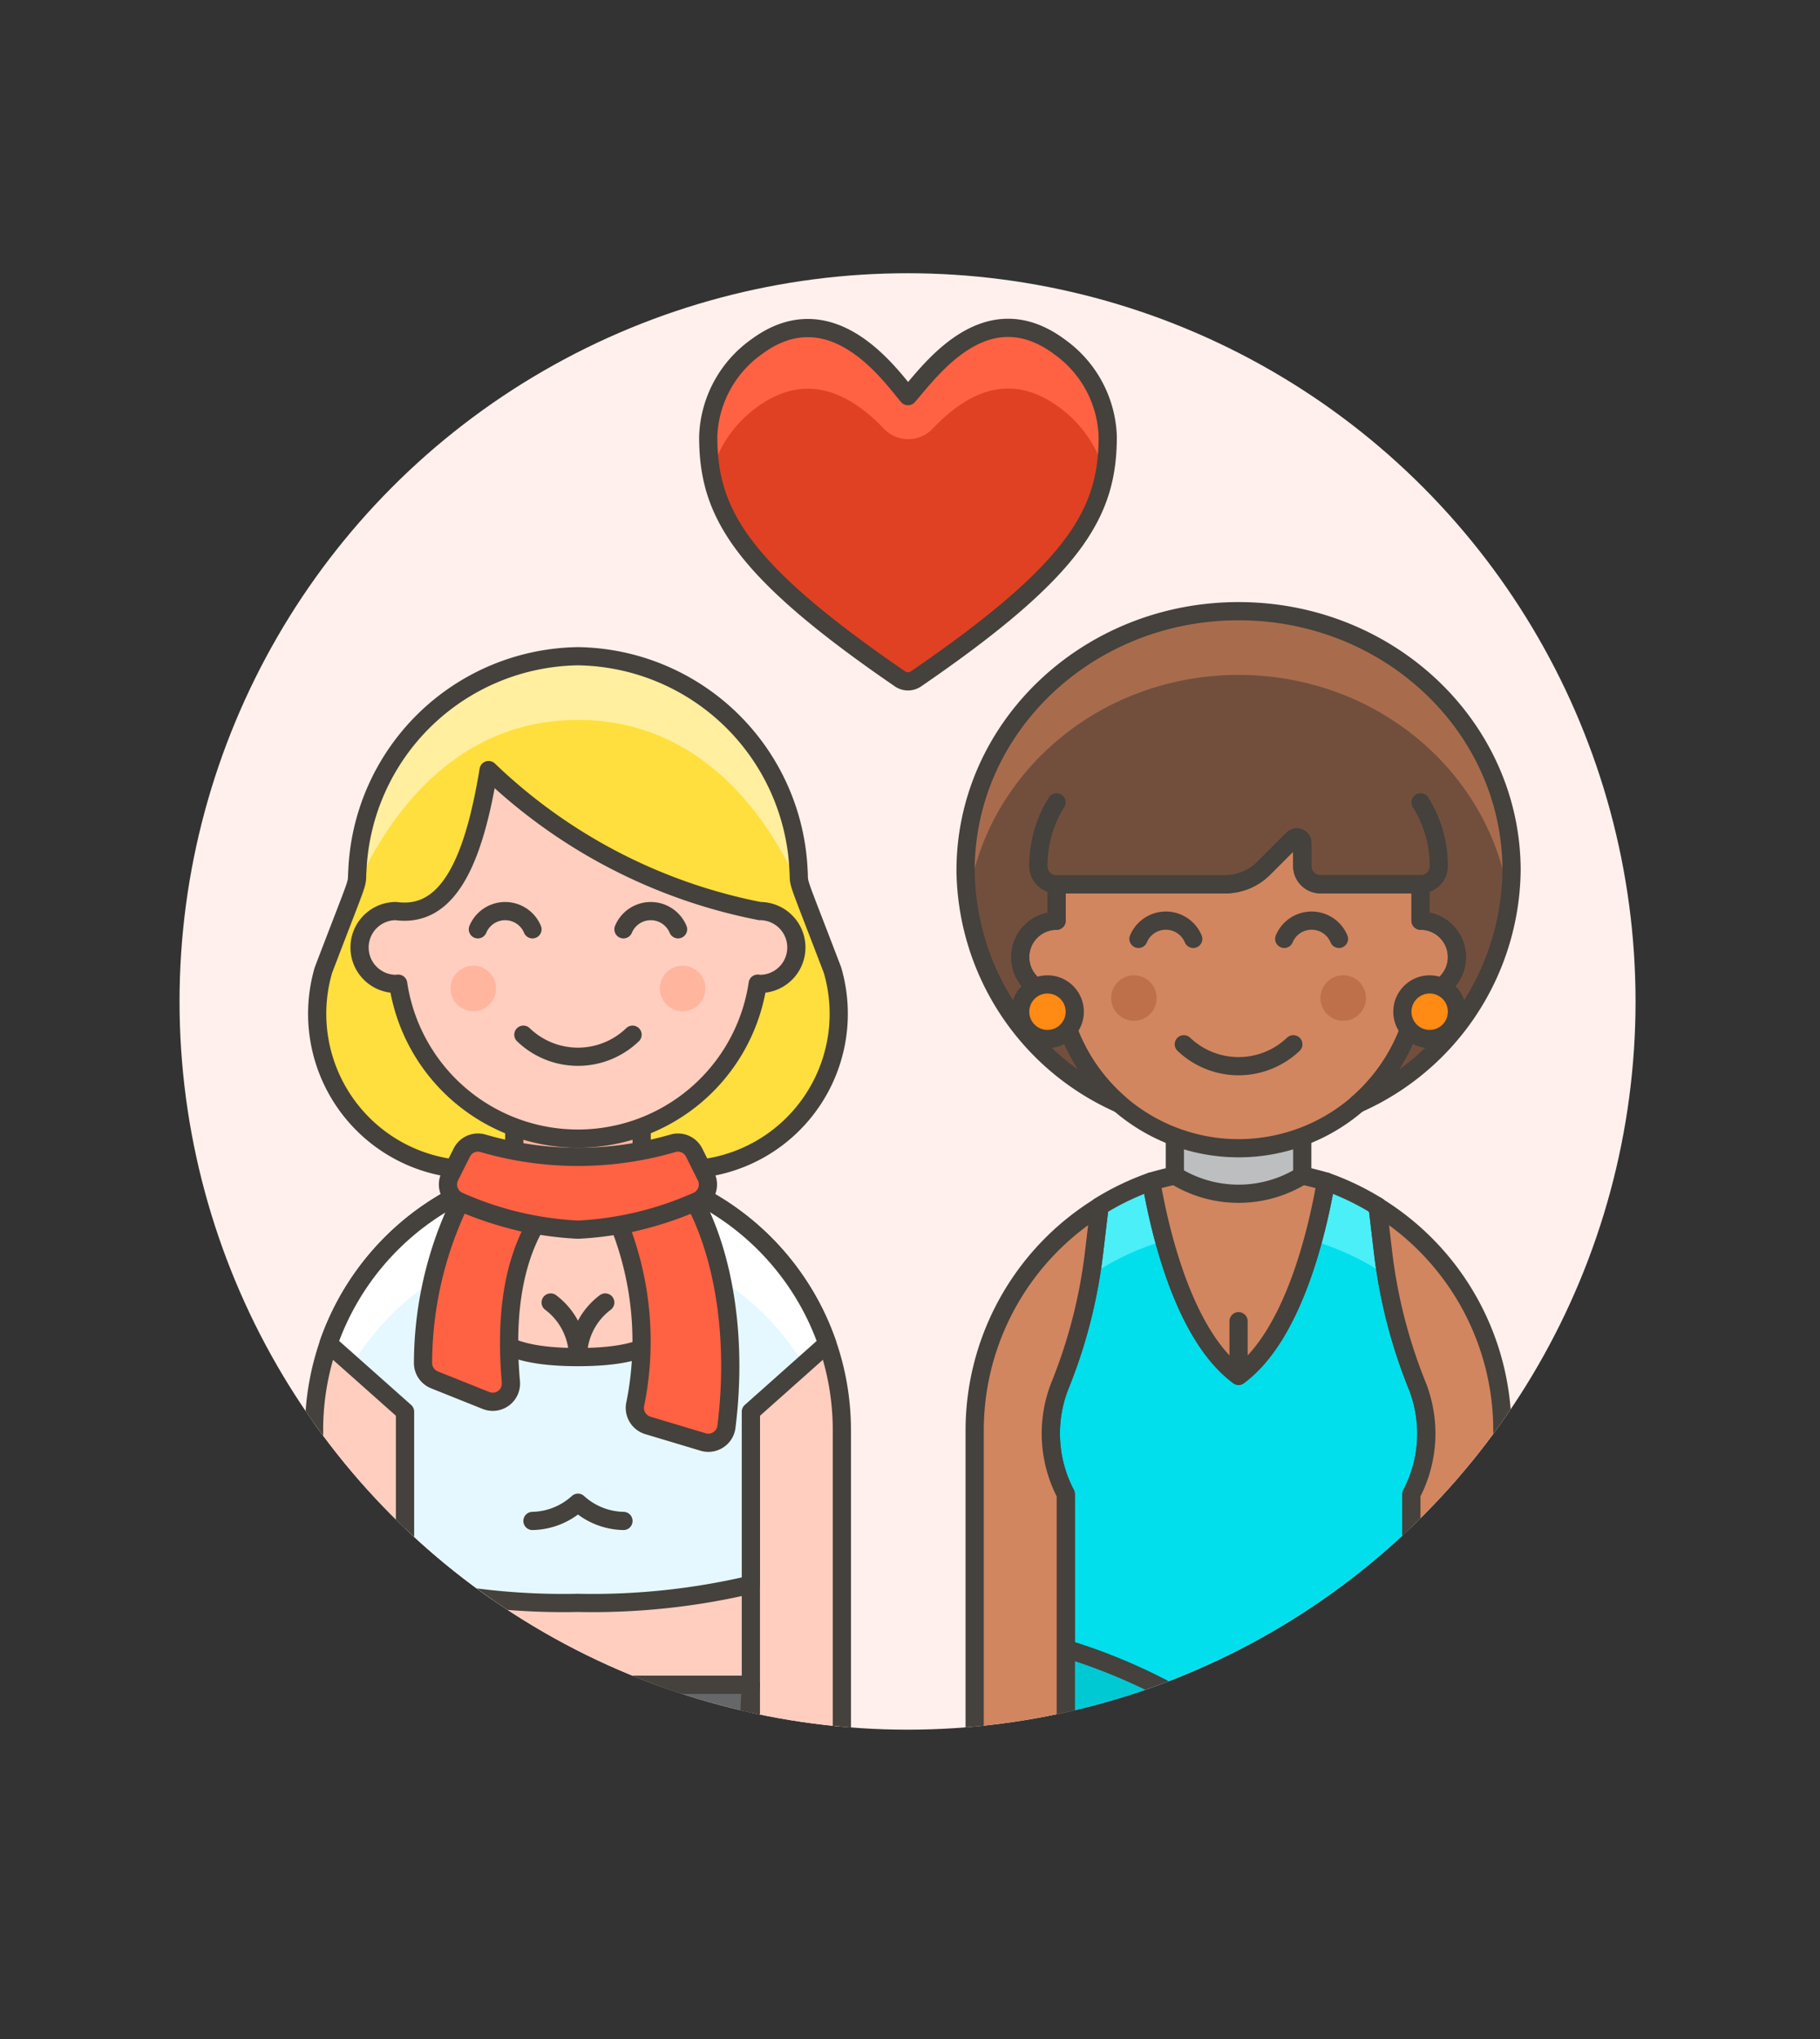 <svg id="Multicolor" xmlns="http://www.w3.org/2000/svg" xmlns:xlink="http://www.w3.org/1999/xlink" viewBox="0 0 100 112"><rect x="0" y="0" width="100" height="112" fill="#333333" stroke="none"/><defs><style>.cls-1,.cls-6{fill:none;}.cls-2{fill:#fff0ed;}.cls-3{clip-path:url(#clip-path);}.cls-4{fill:#e04122;}.cls-24,.cls-5{fill:#ff6242;}.cls-10,.cls-11,.cls-12,.cls-17,.cls-24,.cls-25,.cls-6,.cls-9{stroke:#45413c;stroke-linecap:round;stroke-linejoin:round;}.cls-7{fill:#00dfeb;}.cls-8{fill:#4aeff7;}.cls-9{fill:#00c9d4;}.cls-10,.cls-20{fill:#ffcebf;}.cls-11,.cls-13{fill:#d18660;}.cls-12{fill:#bdbec0;}.cls-14{fill:#bd704a;}.cls-15{fill:#724f3d;}.cls-16{fill:#a86c4d;}.cls-17{fill:#ff8a14;}.cls-18{fill:#ffdf3d;}.cls-19{fill:#ffef9e;}.cls-21{fill:#ffb59e;}.cls-22{fill:#e5f8ff;}.cls-23{fill:#fff;}.cls-25{fill:#656769;}</style><clipPath id="clip-path"><circle class="cls-1" cx="49.864" cy="55.007" r="40"/></clipPath></defs><title>41- couple-lesbian-love-4</title><g id="Background"><g id="New_Symbol_1-9" data-name="New Symbol 1"><circle class="cls-2" cx="49.865" cy="55.009" r="40"/></g></g><g id="Scene"><g class="cls-3"><path class="cls-4" d="M49.452,37.291a.778.778,0,0,0,.876,0c8.845-6.061,10.54-9.174,10.536-13.323h0a6.3,6.3,0,0,0-2.627-4.9h0c-4.069-3.043-7.117,1.295-8.347,2.692-.862-.98-4.132-5.843-8.347-2.692h0a6.3,6.3,0,0,0-2.629,4.9h0C38.91,28.117,40.608,31.23,49.452,37.291Z"/><path class="cls-5" d="M41.543,22.4c2.985-2.231,5.5-.443,7.013,1.138a1.849,1.849,0,0,0,2.674.024c1.57-1.642,4.012-3.4,7.006-1.162a6.573,6.573,0,0,1,2.454,3.589,10.96,10.96,0,0,0,.174-2.017,6.3,6.3,0,0,0-2.628-4.9c-4.068-3.043-7.116,1.295-8.345,2.692-.863-.98-4.133-5.843-8.348-2.692a6.3,6.3,0,0,0-2.629,4.9,11.048,11.048,0,0,0,.174,2.017A6.585,6.585,0,0,1,41.543,22.4Z"/><path class="cls-6" d="M49.452,37.291a.778.778,0,0,0,.876,0c8.845-6.061,10.54-9.174,10.536-13.323h0a6.3,6.3,0,0,0-2.627-4.9h0c-4.069-3.043-7.117,1.295-8.347,2.692-.862-.98-4.132-5.843-8.347-2.692h0a6.3,6.3,0,0,0-2.629,4.9h0C38.91,28.117,40.608,31.23,49.452,37.291Z"/><path class="cls-7" d="M77.844,76.057A28.394,28.394,0,0,1,75.992,68.8l-.3-2.536A14.408,14.408,0,0,0,72.854,64.9h0c-.452,2.625-1.763,8.43-4.8,10.67-3.038-2.24-4.349-8.045-4.8-10.67h0a14.444,14.444,0,0,0-2.84,1.362l-.3,2.536a28.355,28.355,0,0,1-1.853,7.257,7.156,7.156,0,0,0,.3,6.015v24h18.99v-24A7.152,7.152,0,0,0,77.844,76.057Z"/><path class="cls-8" d="M63.972,68.154c-.345-1.261-.576-2.417-.719-3.252a14.417,14.417,0,0,0-2.84,1.362l-.3,2.536q-.075.63-.177,1.253A14.41,14.41,0,0,1,63.972,68.154Z"/><path class="cls-8" d="M76.169,70.055c-.068-.416-.128-.834-.177-1.255l-.3-2.536A14.408,14.408,0,0,0,72.854,64.9c-.144.835-.375,1.991-.72,3.252A14.462,14.462,0,0,1,76.169,70.055Z"/><path class="cls-6" d="M77.844,76.057A28.394,28.394,0,0,1,75.992,68.8l-.3-2.536A14.408,14.408,0,0,0,72.854,64.9h0c-.452,2.625-1.763,8.43-4.8,10.67-3.038-2.24-4.349-8.045-4.8-10.67h0a14.444,14.444,0,0,0-2.84,1.362l-.3,2.536a28.355,28.355,0,0,1-1.853,7.257,7.156,7.156,0,0,0,.3,6.015v24h18.99v-24A7.152,7.152,0,0,0,77.844,76.057Z"/><path class="cls-9" d="M58.553,90.572s8.756,2.368,13,8.5c3.5-4.584,6-5,6-5v6.5a15.05,15.05,0,0,0-6,4.5c-5.083-6.167-13-9-13-9Z"/><path class="cls-10" d="M75.536,66.178l.159.1,0-.012C75.643,66.233,75.587,66.209,75.536,66.178Z"/><path class="cls-11" d="M75.695,66.276l.3,2.524a28.394,28.394,0,0,0,1.852,7.257,7.152,7.152,0,0,1-.3,6.015v18.5h5v-22A14.459,14.459,0,0,0,75.695,66.276Z"/><path class="cls-11" d="M60.412,66.276l-.3,2.524a28.355,28.355,0,0,1-1.853,7.257,7.156,7.156,0,0,0,.3,6.015v18.5H53.553v-22A14.46,14.46,0,0,1,60.412,66.276Z"/><path class="cls-11" d="M63.253,64.9c.451,2.625,1.762,8.43,4.8,10.67,3.038-2.24,4.349-8.045,4.8-10.67a22.224,22.224,0,0,0-4.8-.83A22.19,22.19,0,0,0,63.253,64.9Z"/><path class="cls-12" d="M71.553,64.572a6.626,6.626,0,0,1-7,0v-3h7Z"/><path class="cls-13" d="M58.053,50.572v-2.5a10,10,0,0,1,20,0v2.5a2,2,0,0,1,0,4c-.042,0-.081-.01-.122-.013a9.987,9.987,0,0,1-19.755,0c-.042,0-.081.013-.123.013a2,2,0,0,1,0-4Z"/><path class="cls-6" d="M58.053,50.572v-2.5a10,10,0,0,1,20,0v2.5a2,2,0,0,1,0,4c-.042,0-.081-.01-.122-.013a9.987,9.987,0,0,1-19.755,0c-.042,0-.081.013-.123.013a2,2,0,0,1,0-4Z"/><circle class="cls-14" cx="73.803" cy="54.822" r="1.25"/><circle class="cls-14" cx="62.303" cy="54.822" r="1.25"/><path class="cls-6" d="M71.062,57.361a4.363,4.363,0,0,1-6.017,0"/><path class="cls-6" d="M62.553,51.572a1.63,1.63,0,0,1,3.009,0"/><path class="cls-6" d="M70.562,51.572a1.629,1.629,0,0,1,3.008,0"/><path class="cls-15" d="M68.053,33.572c8.285,0,15,6.379,15,14.25a14.2,14.2,0,0,1-8.465,12.812,10.008,10.008,0,0,0,3.343-6.075c.041,0,.08.013.122.013a2,2,0,0,0,0-4v-2h-5.5a1,1,0,0,1-1-1V46.3a.3.3,0,0,0-.512-.212l-1.609,1.609a3,3,0,0,1-2.122.879H58.053v2a2,2,0,0,0,0,4c.042,0,.081-.01.123-.013a10,10,0,0,0,3.343,6.074,14.2,14.2,0,0,1-8.466-12.811C53.053,39.951,59.769,33.572,68.053,33.572Z"/><path class="cls-16" d="M68.053,37.072c-7.664,0-13.974,5.463-14.877,12.512a13.5,13.5,0,0,1-.123-1.762c0-7.871,6.716-14.25,15-14.25s15,6.379,15,14.25a13.672,13.672,0,0,1-.122,1.762C82.027,42.535,75.717,37.072,68.053,37.072Z"/><path class="cls-6" d="M68.053,33.572c8.285,0,15,6.379,15,14.25a14.2,14.2,0,0,1-8.465,12.812,10.008,10.008,0,0,0,3.343-6.075c.041,0,.08.013.122.013a2,2,0,0,0,0-4v-2h-5.5a1,1,0,0,1-1-1V46.3a.3.3,0,0,0-.512-.212l-1.609,1.609a3,3,0,0,1-2.122.879H58.053v2a2,2,0,0,0,0,4c.042,0,.081-.01.123-.013a10,10,0,0,0,3.343,6.074,14.2,14.2,0,0,1-8.466-12.811C53.053,39.951,59.769,33.572,68.053,33.572Z"/><path class="cls-6" d="M58.053,44.072a6.526,6.526,0,0,0-1,3.461,1,1,0,0,0,1,1.039H67.31a3,3,0,0,0,2.122-.879l1.609-1.609a.3.3,0,0,1,.512.212v1.276a1,1,0,0,0,1,1h5.5a1,1,0,0,0,1-1.039,6.537,6.537,0,0,0-1-3.461"/><circle class="cls-17" cx="57.553" cy="55.572" r="1.5"/><circle class="cls-17" cx="78.553" cy="55.572" r="1.5"/><line class="cls-6" x1="68.053" y1="72.572" x2="68.053" y2="75.572"/><path class="cls-18" d="M45.742,53.289c-2.127-5.566-1.794-4.487-1.868-5.51A12.309,12.309,0,0,0,31.756,36.046,12.309,12.309,0,0,0,19.638,47.779c-.074,1.023.259-.056-1.868,5.51A8.558,8.558,0,0,0,25.124,64.2q3.348.329,6.632.346,3.284-.019,6.631-.346A8.558,8.558,0,0,0,45.742,53.289Z"/><path class="cls-19" d="M31.756,39.547c9.515,0,12.591,10.5,12.738,10.5-.728-1.891-.566-1.523-.62-2.267A12.309,12.309,0,0,0,31.756,36.046,12.309,12.309,0,0,0,19.638,47.779c-.054.744.108.376-.621,2.267C19.164,50.046,22.24,39.547,31.756,39.547Z"/><path class="cls-6" d="M45.742,53.289c-2.127-5.566-1.794-4.487-1.868-5.51A12.309,12.309,0,0,0,31.756,36.046,12.309,12.309,0,0,0,19.638,47.779c-.074,1.023.259-.056-1.868,5.51A8.558,8.558,0,0,0,25.124,64.2q3.348.329,6.632.346,3.284-.019,6.631-.346A8.558,8.558,0,0,0,45.742,53.289Z"/><line class="cls-6" x1="22.256" y1="77.544" x2="22.256" y2="86.544"/><line class="cls-6" x1="41.256" y1="77.544" x2="41.256" y2="86.544"/><path class="cls-20" d="M35.256,64.487V60.544h-7v3.943a14.493,14.493,0,0,0-11,14.057v16h0v3a2.5,2.5,0,1,0,5,0v-5h19v5a2.5,2.5,0,1,0,5,0v-19A14.493,14.493,0,0,0,35.256,64.487Z"/><path class="cls-21" d="M28.256,64.03a12.173,12.173,0,0,0,7,0V60.544h-7Z"/><path class="cls-6" d="M35.256,64.487V60.544h-7v3.943a14.493,14.493,0,0,0-11,14.057v19a2.5,2.5,0,1,0,5,0v-5h19v5a2.5,2.5,0,1,0,5,0v-19A14.493,14.493,0,0,0,35.256,64.487Z"/><line class="cls-6" x1="22.256" y1="77.544" x2="22.256" y2="92.544"/><line class="cls-6" x1="41.256" y1="77.544" x2="41.256" y2="92.544"/><path class="cls-22" d="M37.237,65.134l-.011,5.91c0,2.125-.975,3.5-5.47,3.5s-5.47-1.375-5.47-3.5l-.012-5.91a14.542,14.542,0,0,0-8.224,8.672l4.206,3.738v9.5a37.981,37.981,0,0,0,9.5,1,37.981,37.981,0,0,0,9.5-1v-9.5l4.2-3.738A14.537,14.537,0,0,0,37.237,65.134Z"/><path class="cls-23" d="M37.237,69.044a14.558,14.558,0,0,1,6.927,5.915l1.3-1.153a14.537,14.537,0,0,0-8.224-8.672l-.007,3.912Z"/><path class="cls-23" d="M26.274,69.044h.008l-.008-3.911a14.542,14.542,0,0,0-8.224,8.672l1.3,1.153A14.567,14.567,0,0,1,26.274,69.044Z"/><path class="cls-6" d="M37.237,65.134l-.011,5.91c0,2.125-.975,3.5-5.47,3.5s-5.47-1.375-5.47-3.5l-.012-5.91a14.542,14.542,0,0,0-8.224,8.672l4.206,3.738v9.5a37.981,37.981,0,0,0,9.5,1,37.981,37.981,0,0,0,9.5-1v-9.5l4.2-3.738A14.537,14.537,0,0,0,37.237,65.134Z"/><path class="cls-6" d="M33.256,71.544a3.75,3.75,0,0,0-1.5,3,3.75,3.75,0,0,0-1.5-3"/><path class="cls-6" d="M34.256,83.544a3.825,3.825,0,0,1-2.5-1,3.825,3.825,0,0,1-2.5,1"/><path class="cls-24" d="M29.405,67.3a21.905,21.905,0,0,1-4.119-1.287,20.46,20.46,0,0,0-2.043,8.867,1,1,0,0,0,.631.915l2.834,1.134a1,1,0,0,0,1.363-1.015C27.777,72.531,28.12,69.589,29.405,67.3Z"/><path class="cls-24" d="M38.185,66.026a21.744,21.744,0,0,1-4.142,1.282,17.382,17.382,0,0,1,.85,9.871,1.006,1.006,0,0,0,.7,1.116l3.04.912a1,1,0,0,0,1.28-.828C40.5,73.724,39.848,69.19,38.185,66.026Z"/><path class="cls-24" d="M38.791,64.615a1,1,0,0,1-.509,1.371,18.245,18.245,0,0,1-6.526,1.558,18.245,18.245,0,0,1-6.526-1.558,1,1,0,0,1-.51-1.371l.651-1.3a.992.992,0,0,1,1.166-.515,18.653,18.653,0,0,0,10.438,0,.993.993,0,0,1,1.166.515Z"/><polygon class="cls-25" points="40.256 111.544 23.256 111.544 22.256 92.544 41.256 92.544 40.256 111.544"/><line class="cls-6" x1="31.756" y1="111.544" x2="31.756" y2="99.544"/><path class="cls-10" d="M41.756,50.046A29.747,29.747,0,0,1,26.846,42.3c-.8,4.88-2.17,8.144-5.09,7.744a2,2,0,1,0,0,4c.042,0,.081-.01.122-.013a9.987,9.987,0,0,0,19.755,0c.042,0,.081.013.123.013a2,2,0,0,0,0-4Z"/><circle class="cls-21" cx="26.006" cy="54.296" r="1.25"/><circle class="cls-21" cx="37.506" cy="54.296" r="1.25"/><path class="cls-6" d="M34.756,56.835a4.321,4.321,0,0,1-6,0"/><path class="cls-6" d="M29.256,51.046a1.625,1.625,0,0,0-3,0"/><path class="cls-6" d="M37.256,51.046a1.625,1.625,0,0,0-3,0"/></g></g></svg>